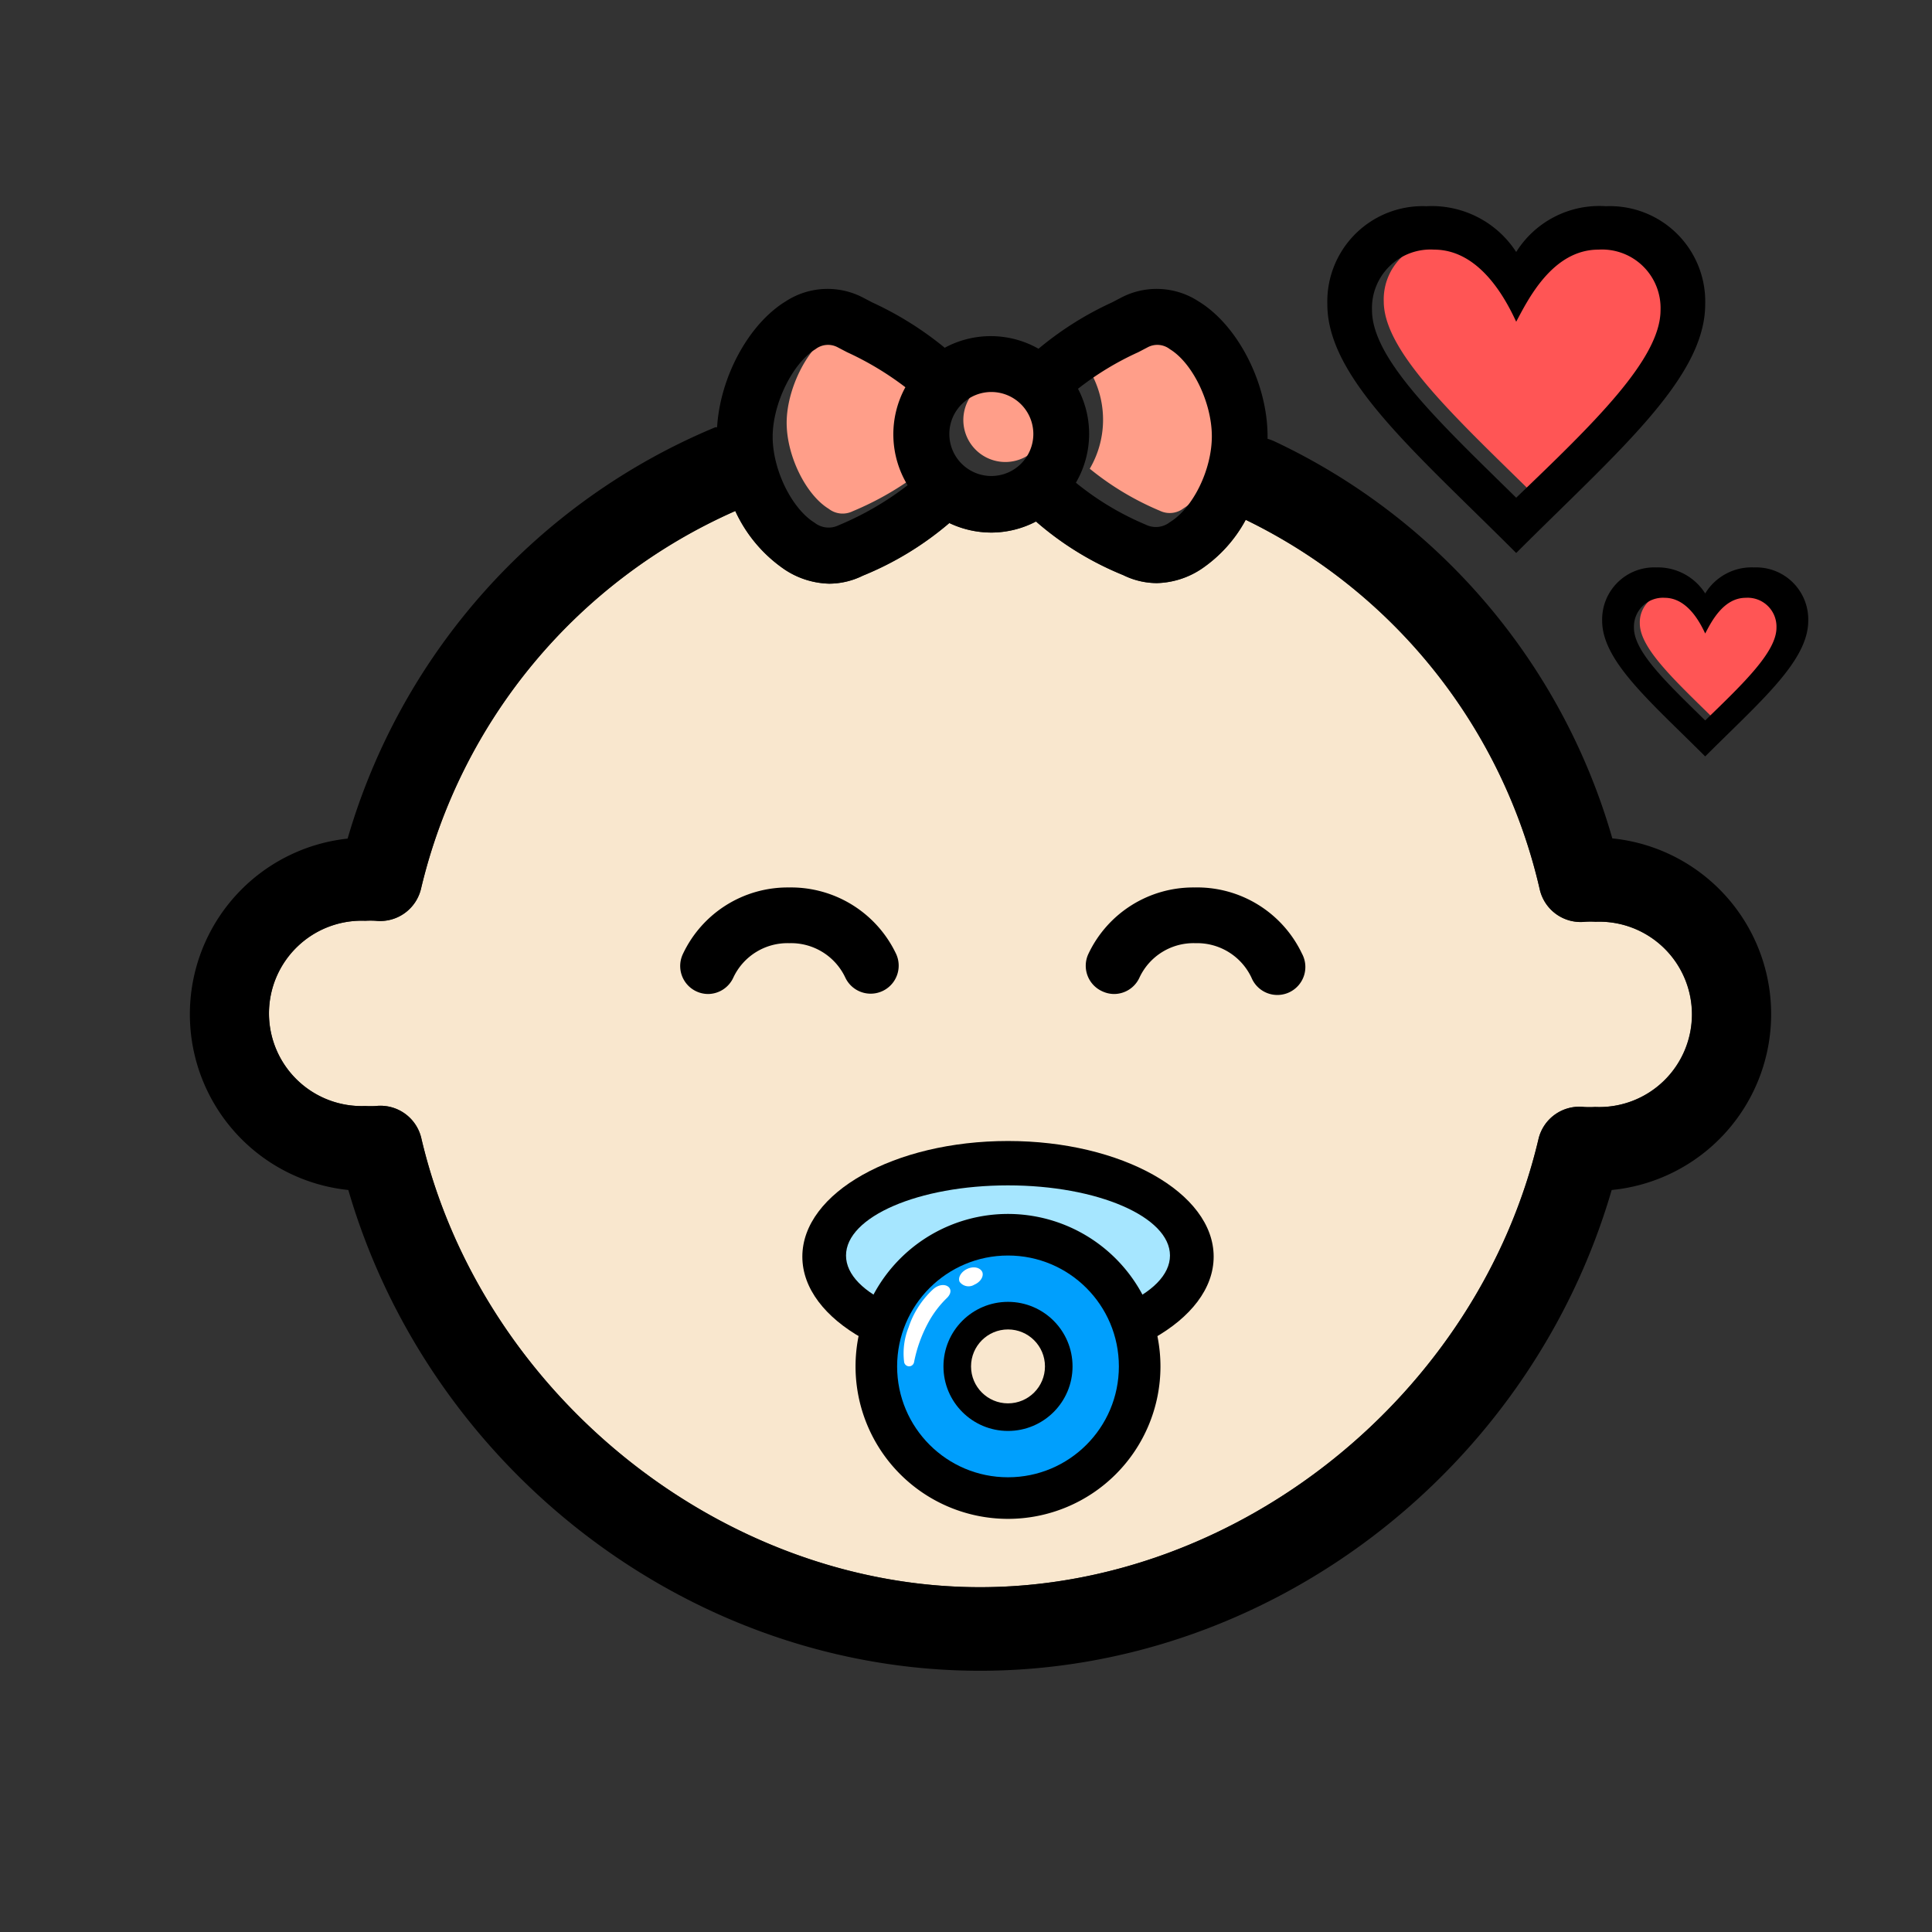 <svg id="Layer_1" data-name="Layer 1" xmlns="http://www.w3.org/2000/svg" viewBox="20 20 138 138"><rect x="20" y="20" width="138" height="138" fill="#333333" stroke="none"/><defs><style>.cls-1{fill:#ff9e89;}.cls-2{fill:#f9e7ce;}.cls-3{fill:#a6e6ff;}.cls-4{fill:#009ffd;}.cls-5{fill:#fff;}.cls-6{fill:#f55;}</style></defs><title>vukkle SP emojis</title><path class="cls-1" d="M98,46.77a21,21,0,0,1,4.29-2.61l.67-.35a1.46,1.46,0,0,1,1.59.13c1.64,1,3,3.84,3,6.22s-1.33,5.12-3,6.14a1.62,1.62,0,0,1-1.71.18,20.36,20.36,0,0,1-5-3A6.92,6.92,0,0,0,98,46.77Z"/><path class="cls-1" d="M91.81,47a3,3,0,1,1-3,3A3,3,0,0,1,91.81,47Z"/><path class="cls-1" d="M79.25,43.94a1.46,1.46,0,0,1,1.59-.13l.67.35a21.81,21.81,0,0,1,4.16,2.5,7,7,0,0,0,.16,7,21.61,21.61,0,0,1-4.93,2.86,1.62,1.62,0,0,1-1.71-.18c-1.63-1-3-3.78-3-6.14S77.61,44.94,79.25,43.94Z"/><path class="cls-2" d="M133.91,99.07a6.33,6.33,0,0,1-.76,0,3,3,0,0,0-3.26,2.3c-4.31,18.27-21.46,32-39.89,32s-35.58-13.77-39.89-32A3,3,0,0,0,46.85,99a6.33,6.33,0,0,1-.76,0,6.62,6.62,0,1,1,0-13.23,6.12,6.12,0,0,1,.74,0,3,3,0,0,0,3.25-2.32A39.42,39.42,0,0,1,72.52,56.5a10.21,10.21,0,0,0,3.54,4.19,6,6,0,0,0,3.16,1,5.46,5.46,0,0,0,2.41-.57,22.59,22.59,0,0,0,6.18-3.76,7,7,0,0,0,3,.68A6.92,6.92,0,0,0,94,57.25a22.09,22.09,0,0,0,6.23,3.83,5.46,5.46,0,0,0,2.41.57,6,6,0,0,0,3.16-1,9.91,9.91,0,0,0,3.18-3.52,39.08,39.08,0,0,1,21,26.39,3,3,0,0,0,3.25,2.32,6.12,6.12,0,0,1,.74,0,6.62,6.62,0,1,1,0,13.23Z"/><ellipse cx="92" cy="109.76" rx="14.69" ry="8.26"/><path d="M70.58,91a2,2,0,0,1-1.8-2.86,8.27,8.27,0,0,1,7.58-4.75h0A8.31,8.31,0,0,1,84,88.12a2,2,0,1,1-3.62,1.71,4.28,4.28,0,0,0-4-2.46h0a4.27,4.27,0,0,0-4,2.46A2,2,0,0,1,70.58,91Z"/><path d="M99.59,91a2,2,0,0,1-.85-.19,2,2,0,0,1-1-2.67,8.28,8.28,0,0,1,7.58-4.75h0A8.29,8.29,0,0,1,113,88.12a2,2,0,1,1-3.61,1.71,4.29,4.29,0,0,0-4-2.46h0a4.26,4.26,0,0,0-4,2.46A2,2,0,0,1,99.59,91Z"/><path d="M135.17,79.9A45.06,45.06,0,0,0,111,51.51a4.28,4.28,0,0,0-.46-.17c0-.06,0-.12,0-.18,0-3.78-2.12-7.93-4.94-9.64a5.47,5.47,0,0,0-5.52-.26l-.65.34a23.38,23.38,0,0,0-5.25,3.31,6.92,6.92,0,0,0-6.7-.07,23.88,23.88,0,0,0-5.18-3.24l-.65-.34a5.47,5.47,0,0,0-5.52.26c-2.65,1.62-4.69,5.39-4.91,9l-.13,0A45.57,45.57,0,0,0,44.83,79.9,12.62,12.62,0,0,0,44.88,105c5.83,20,24.43,34.34,45.12,34.34s39.29-14.3,45.12-34.34a12.62,12.62,0,0,0,0-25.12ZM101.3,45.16l.67-.35a1.46,1.46,0,0,1,1.59.13c1.64,1,3,3.84,3,6.22s-1.33,5.12-3,6.14a1.62,1.62,0,0,1-1.71.18,20.36,20.36,0,0,1-5-3A6.92,6.92,0,0,0,97,47.77,21,21,0,0,1,101.3,45.16ZM93.81,51a3,3,0,1,1-3-3A3,3,0,0,1,93.81,51ZM78.25,44.94a1.46,1.46,0,0,1,1.59-.13l.67.35a21.81,21.81,0,0,1,4.16,2.5,7,7,0,0,0,.16,7,21.61,21.61,0,0,1-4.93,2.86,1.62,1.62,0,0,1-1.71-.18c-1.63-1-3-3.78-3-6.14S76.61,45.94,78.25,44.94Zm55.66,54.13a6.33,6.33,0,0,1-.76,0,3,3,0,0,0-3.26,2.3c-4.31,18.27-21.46,32-39.89,32s-35.58-13.77-39.89-32A3,3,0,0,0,46.85,99a6.33,6.33,0,0,1-.76,0,6.62,6.62,0,1,1,0-13.23,6.12,6.12,0,0,1,.74,0,3,3,0,0,0,3.25-2.32A39.42,39.42,0,0,1,72.52,56.5a10.21,10.21,0,0,0,3.54,4.19,6,6,0,0,0,3.16,1,5.46,5.46,0,0,0,2.41-.57,22.59,22.59,0,0,0,6.18-3.76,7,7,0,0,0,3,.68A6.92,6.92,0,0,0,94,57.25a22.09,22.09,0,0,0,6.23,3.83,5.46,5.46,0,0,0,2.41.57,6,6,0,0,0,3.16-1,9.91,9.91,0,0,0,3.18-3.52,39,39,0,0,1,21,26.39,3,3,0,0,0,3.26,2.32,6,6,0,0,1,.74,0,6.62,6.62,0,1,1,0,13.23Z"/><ellipse class="cls-3" cx="92" cy="109.68" rx="11.57" ry="5.01"/><path d="M102.89,117.6A10.89,10.89,0,1,1,92,106.71,10.9,10.9,0,0,1,102.89,117.6Z"/><circle class="cls-4" cx="92" cy="117.6" r="7.92"/><circle cx="92" cy="117.6" r="4.61"/><circle class="cls-2" cx="92" cy="117.6" r="2.64"/><path class="cls-5" d="M86.62,112.12a6.45,6.45,0,0,0-1.72,2.69,5,5,0,0,0-.32,2.47.36.36,0,0,0,.53.27.38.38,0,0,0,.18-.25,9.89,9.89,0,0,1,1-2.8,7.23,7.23,0,0,1,1.36-1.8C88.34,112,87.39,111.39,86.62,112.12Z"/><path class="cls-5" d="M90.16,110.85c.13.31-.12.72-.56.91a.79.79,0,0,1-1.06-.21c-.13-.31.12-.72.56-.92S90,110.53,90.16,110.85Z"/><path class="cls-6" d="M123.27,37.2c3.3,0,4.73,2.74,5.45,4.28.82-1.54,3-4.28,6.3-4.28a4.17,4.17,0,0,1,4.43,4.33c0,3.5-4.84,8.14-10.3,13.39-5.46-5.35-10.31-9.89-10.31-13.39A4.19,4.19,0,0,1,123.27,37.2Z"/><path d="M122.43,37.83c3.3,0,5.15,3.6,5.87,5.15.83-1.55,2.58-5.15,5.88-5.15a4.18,4.18,0,0,1,4.43,4.32c0,3.51-4.84,8.15-10.31,13.4-5.46-5.36-10.3-9.89-10.3-13.4A4.18,4.18,0,0,1,122.43,37.83Zm-.54-3.1a6.81,6.81,0,0,0-7.08,7c0,5.29,6.3,10.57,13.49,17.77,7.2-7.2,13.5-12.48,13.5-17.77a6.81,6.81,0,0,0-7.09-7A7,7,0,0,0,128.3,38,7.18,7.18,0,0,0,121.89,34.73Z"/><path class="cls-6" d="M139.32,62.39A3,3,0,0,1,142,64.51a3.79,3.79,0,0,1,3.12-2.12,2.06,2.06,0,0,1,2.19,2.14c0,1.73-2.39,4-5.09,6.62-2.7-2.65-5.09-4.89-5.09-6.62A2.06,2.06,0,0,1,139.32,62.39Z"/><path d="M138.9,62.7c1.63,0,2.54,1.78,2.9,2.55.41-.77,1.27-2.55,2.9-2.55a2.06,2.06,0,0,1,2.19,2.14c0,1.73-2.39,4-5.09,6.62-2.7-2.65-5.09-4.89-5.09-6.62A2.07,2.07,0,0,1,138.9,62.7Zm-.6-2.17a3.72,3.72,0,0,0-3.86,3.81c0,2.88,3.43,5.76,7.36,9.69,3.93-3.93,7.36-6.81,7.36-9.69a3.72,3.72,0,0,0-3.86-3.81,3.88,3.88,0,0,0-3.5,1.86A4,4,0,0,0,138.3,60.53Z"/></svg>